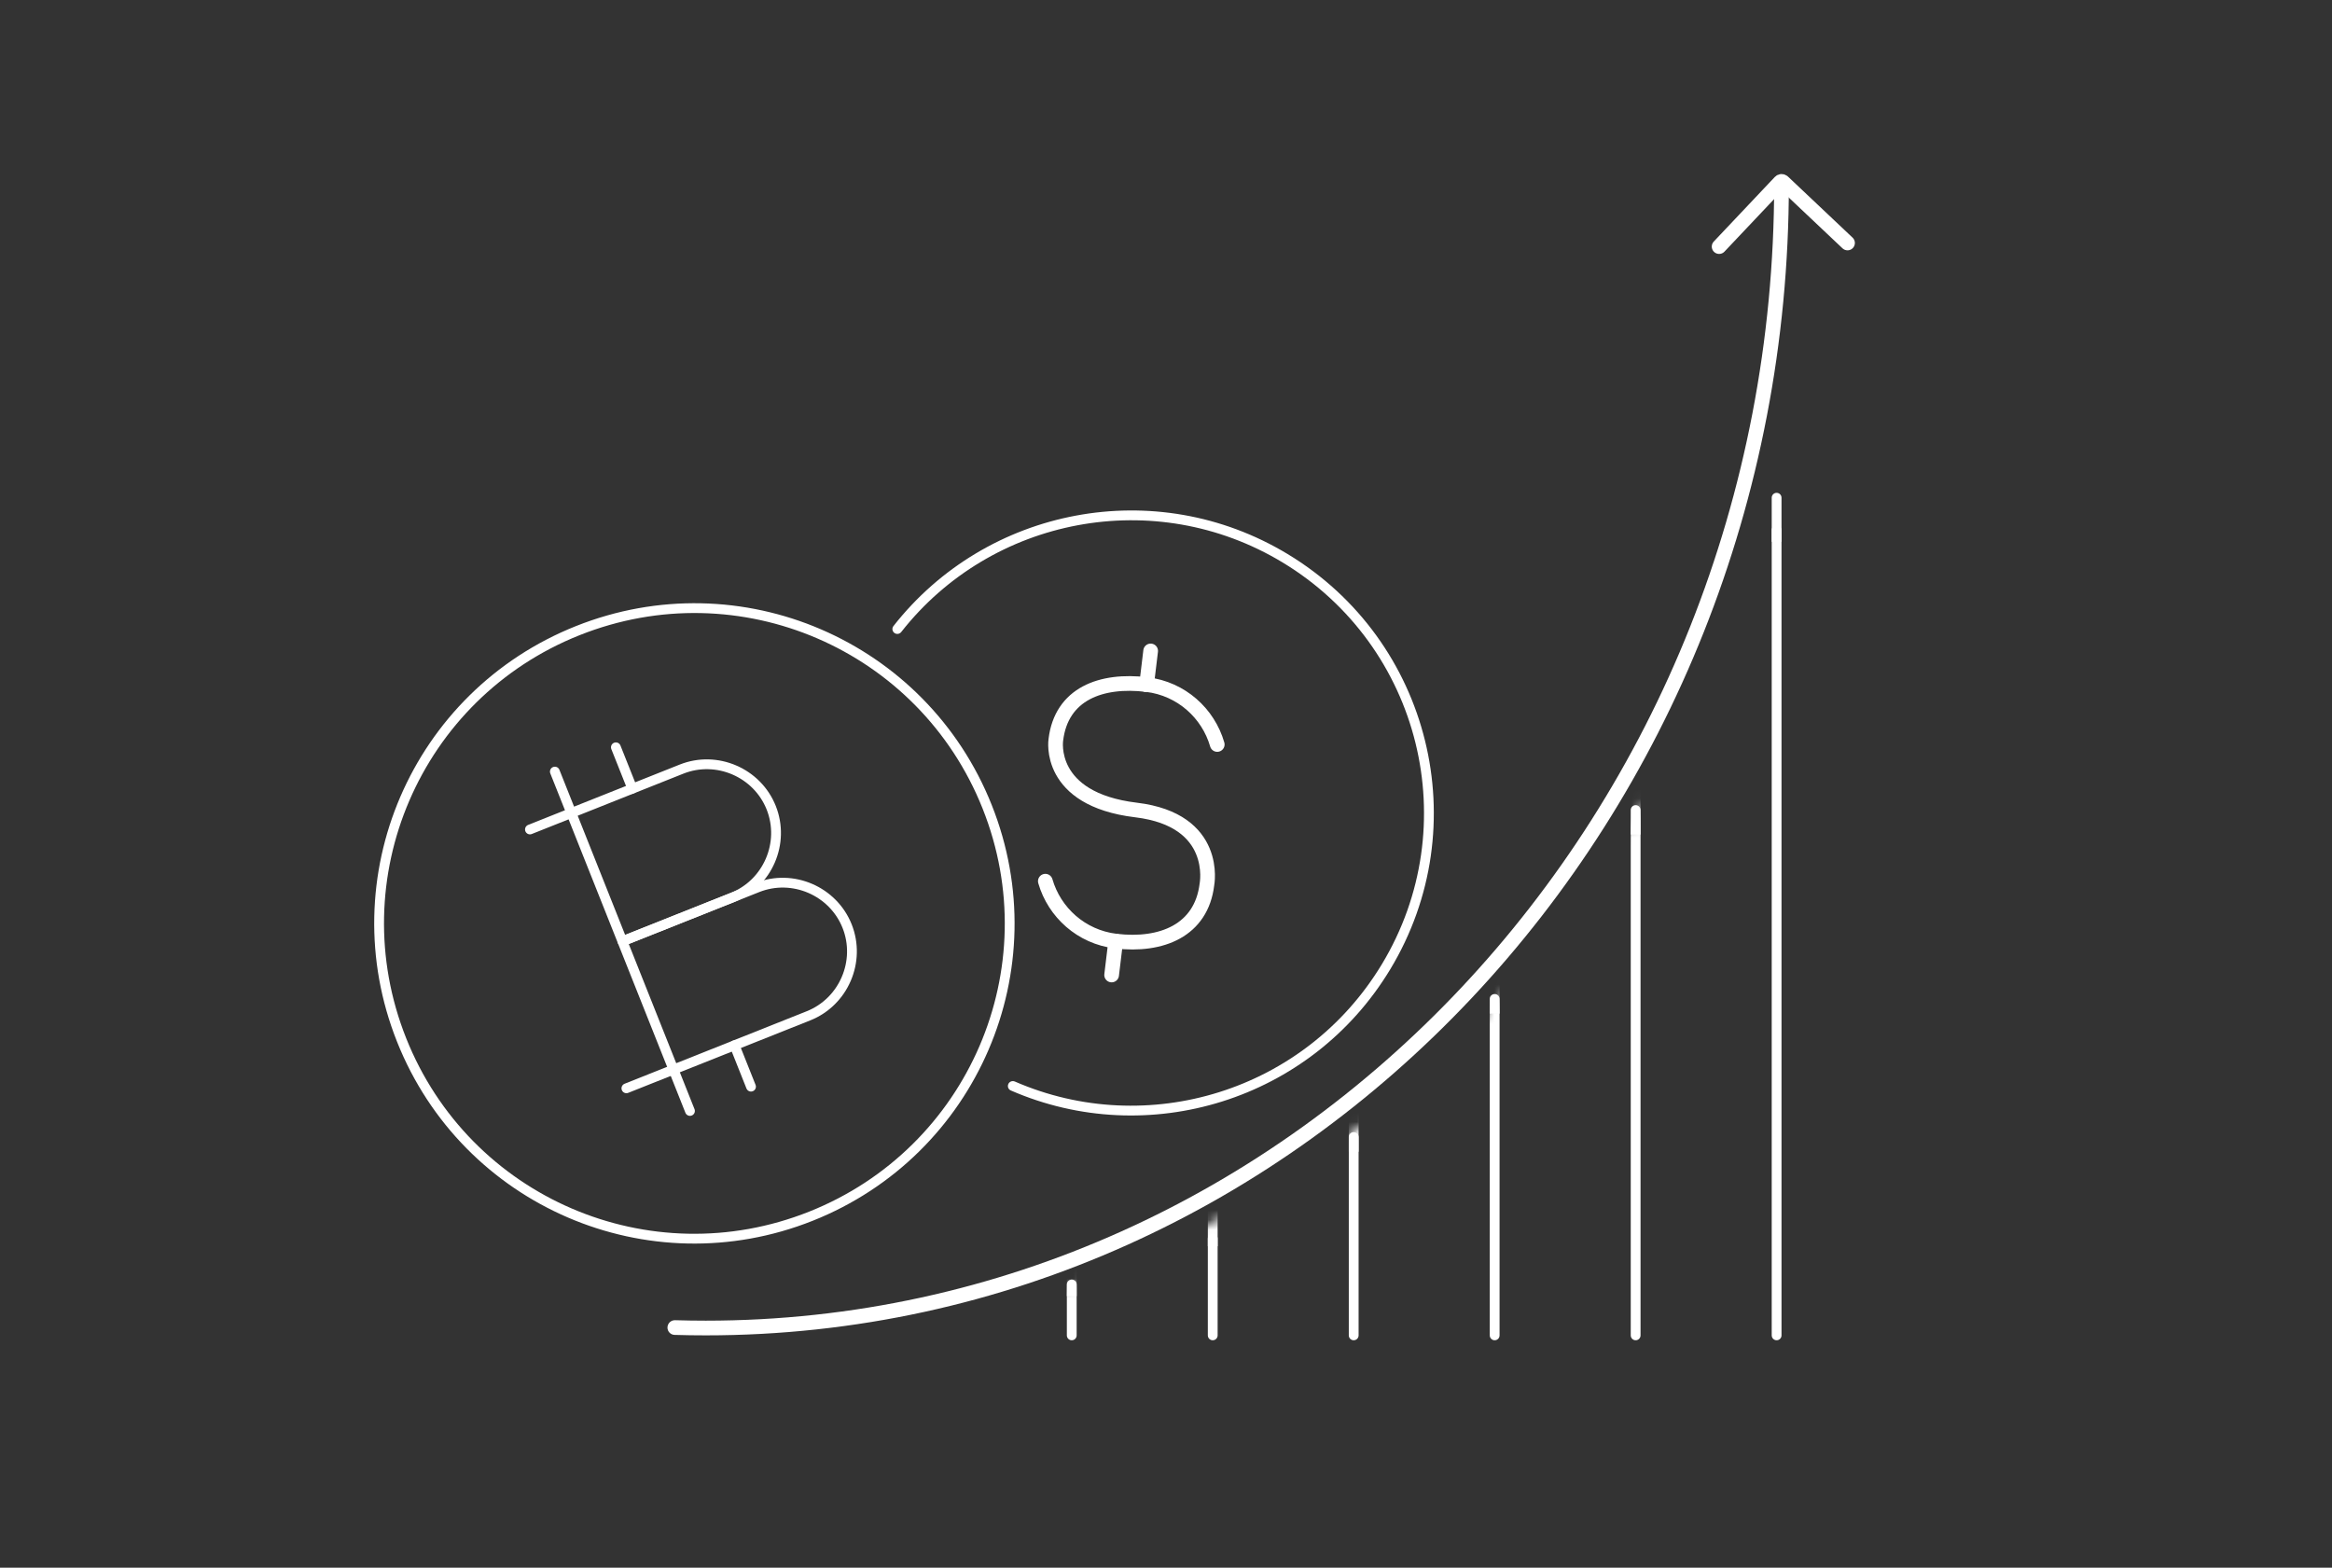 <svg width="238" height="160" viewBox="0 0 238 160" fill="none" xmlns="http://www.w3.org/2000/svg">
<rect x="0" y="0" width="238" height="160" fill="#333333" stroke="none"/>
<mask id="mask0_80_7755" style="mask-type:alpha" maskUnits="userSpaceOnUse" x="70" y="18" width="118" height="121">
<path fill-rule="evenodd" clip-rule="evenodd" d="M70.04 137.584V138.351H187.578V18.784H70.179H70.04V18.793C70.085 18.787 70.131 18.784 70.179 18.784L184.936 18.784C184.936 84.423 134.878 137.634 73.127 137.634C72.129 137.634 71.134 137.62 70.142 137.592C70.107 137.592 70.073 137.589 70.04 137.584Z" fill="#D9D9D9"/>
</mask>
<g mask="url(#mask0_80_7755)">
<path d="M166.931 40.56V136.288" stroke="white" stroke-linecap="round"/>
<path d="M138.156 40.56V136.288" stroke="white" stroke-linecap="round"/>
<path d="M109.381 40.56V136.288" stroke="white" stroke-linecap="round"/>
<path d="M123.769 40.56V136.288" stroke="white" stroke-linecap="round"/>
<path d="M152.543 40.56V136.288" stroke="white" stroke-linecap="round"/>
<path d="M181.318 54.093L181.318 136.287" stroke="white" stroke-linecap="round"/>
</g>
<path d="M108.881 131.091C108.881 130.815 109.105 130.591 109.381 130.591C109.657 130.591 109.881 130.815 109.881 131.091V132.293H108.881V131.091Z" fill="white"/>
<path d="M123.269 126.412C123.269 126.136 123.492 125.912 123.769 125.912C124.045 125.912 124.269 126.136 124.269 126.412V127.194H123.269V126.412Z" fill="white"/>
<path d="M137.656 116.047C137.656 115.771 137.88 115.547 138.156 115.547C138.432 115.547 138.656 115.771 138.656 116.047V117.547H137.656V116.047Z" fill="white"/>
<path d="M152.043 101.951C152.043 101.675 152.267 101.451 152.543 101.451C152.82 101.451 153.043 101.675 153.043 101.951V103.451H152.043V101.951Z" fill="white"/>
<path d="M166.431 82.674C166.431 82.398 166.655 82.174 166.931 82.174C167.207 82.174 167.431 82.398 167.431 82.674V85.174H166.431V82.674Z" fill="white"/>
<path d="M180.818 50.798C180.818 50.522 181.042 50.298 181.318 50.298C181.594 50.298 181.818 50.522 181.818 50.798V55.298H180.818V50.798Z" fill="white"/>
<path fill-rule="evenodd" clip-rule="evenodd" d="M68.121 135.493C68.121 135.896 68.44 136.228 68.844 136.24C69.901 136.272 70.961 136.288 72.026 136.288C133.076 136.288 182.568 83.679 182.568 18.784C182.568 18.784 182.568 18.784 182.567 18.784H181.068C181.068 18.784 181.068 18.784 181.068 18.784C181.068 82.939 132.163 134.788 72.026 134.788C70.98 134.788 69.938 134.772 68.899 134.741C68.474 134.728 68.121 135.068 68.121 135.493Z" fill="white"/>
<path d="M188.555 24.797L181.963 18.567C181.883 18.491 181.757 18.495 181.681 18.575L175.451 25.166" stroke="white" stroke-width="1.5" stroke-linecap="round"/>
<path d="M124.229 75.982C123.308 72.797 120.565 70.292 117.049 69.869C112.361 69.304 108.321 70.819 107.757 75.507C107.757 75.507 106.795 81.568 115.942 82.669C124.461 83.695 123.176 90.268 123.176 90.268C122.611 94.956 118.555 96.614 113.867 96.049C110.351 95.626 107.608 93.12 106.686 89.935" stroke="white" stroke-width="1.5" stroke-linecap="round" stroke-linejoin="round"/>
<path d="M117.017 69.894L117.434 66.435" stroke="white" stroke-width="1.5" stroke-linecap="round" stroke-linejoin="round"/>
<path d="M113.451 99.508L113.867 96.049" stroke="white" stroke-width="1.5" stroke-linecap="round" stroke-linejoin="round"/>
<path fill-rule="evenodd" clip-rule="evenodd" d="M102.919 110.613C103.04 110.376 103.327 110.274 103.572 110.381C117.085 116.262 133.198 111.378 141.027 98.416C149.556 84.295 145.023 65.934 130.902 57.405C117.844 49.518 101.161 52.8 91.978 64.504C91.814 64.713 91.513 64.76 91.294 64.609C91.06 64.448 91.006 64.123 91.181 63.9C100.669 51.792 117.919 48.395 131.419 56.549C146.013 65.363 150.698 84.34 141.883 98.934C133.789 112.334 117.127 117.38 103.157 111.291C102.897 111.177 102.79 110.866 102.919 110.613Z" fill="white"/>
<path d="M82.766 124.125C99.291 117.546 107.33 98.871 100.751 82.346C94.172 65.821 75.497 57.782 58.972 64.361C42.447 70.94 34.408 89.615 40.987 106.14C47.566 122.665 66.241 130.704 82.766 124.125Z" stroke="white" stroke-linecap="round" stroke-linejoin="round"/>
<path d="M77.302 90.581L63.522 96.067L68.735 109.16L82.515 103.674C86.105 102.245 87.884 98.111 86.455 94.521C85.026 90.931 80.892 89.152 77.302 90.581Z" stroke="white" stroke-linecap="round" stroke-linejoin="round"/>
<path d="M69.555 78.497L58.31 82.974L63.522 96.067L74.768 91.59C78.358 90.161 80.137 86.027 78.708 82.437C77.279 78.847 73.145 77.068 69.555 78.497Z" stroke="white" stroke-linecap="round" stroke-linejoin="round"/>
<path d="M54.085 84.656L58.309 82.974" stroke="white" stroke-linecap="round" stroke-linejoin="round"/>
<path d="M63.93 111.073L68.734 109.161" stroke="white" stroke-linecap="round" stroke-linejoin="round"/>
<path d="M58.309 82.974L56.628 78.75" stroke="white" stroke-linecap="round" stroke-linejoin="round"/>
<path d="M64.539 80.493L62.857 76.27" stroke="white" stroke-linecap="round" stroke-linejoin="round"/>
<path d="M70.416 113.384L68.735 109.16" stroke="white" stroke-linecap="round" stroke-linejoin="round"/>
<path d="M76.646 110.904L74.964 106.68" stroke="white" stroke-linecap="round" stroke-linejoin="round"/>
</svg>
